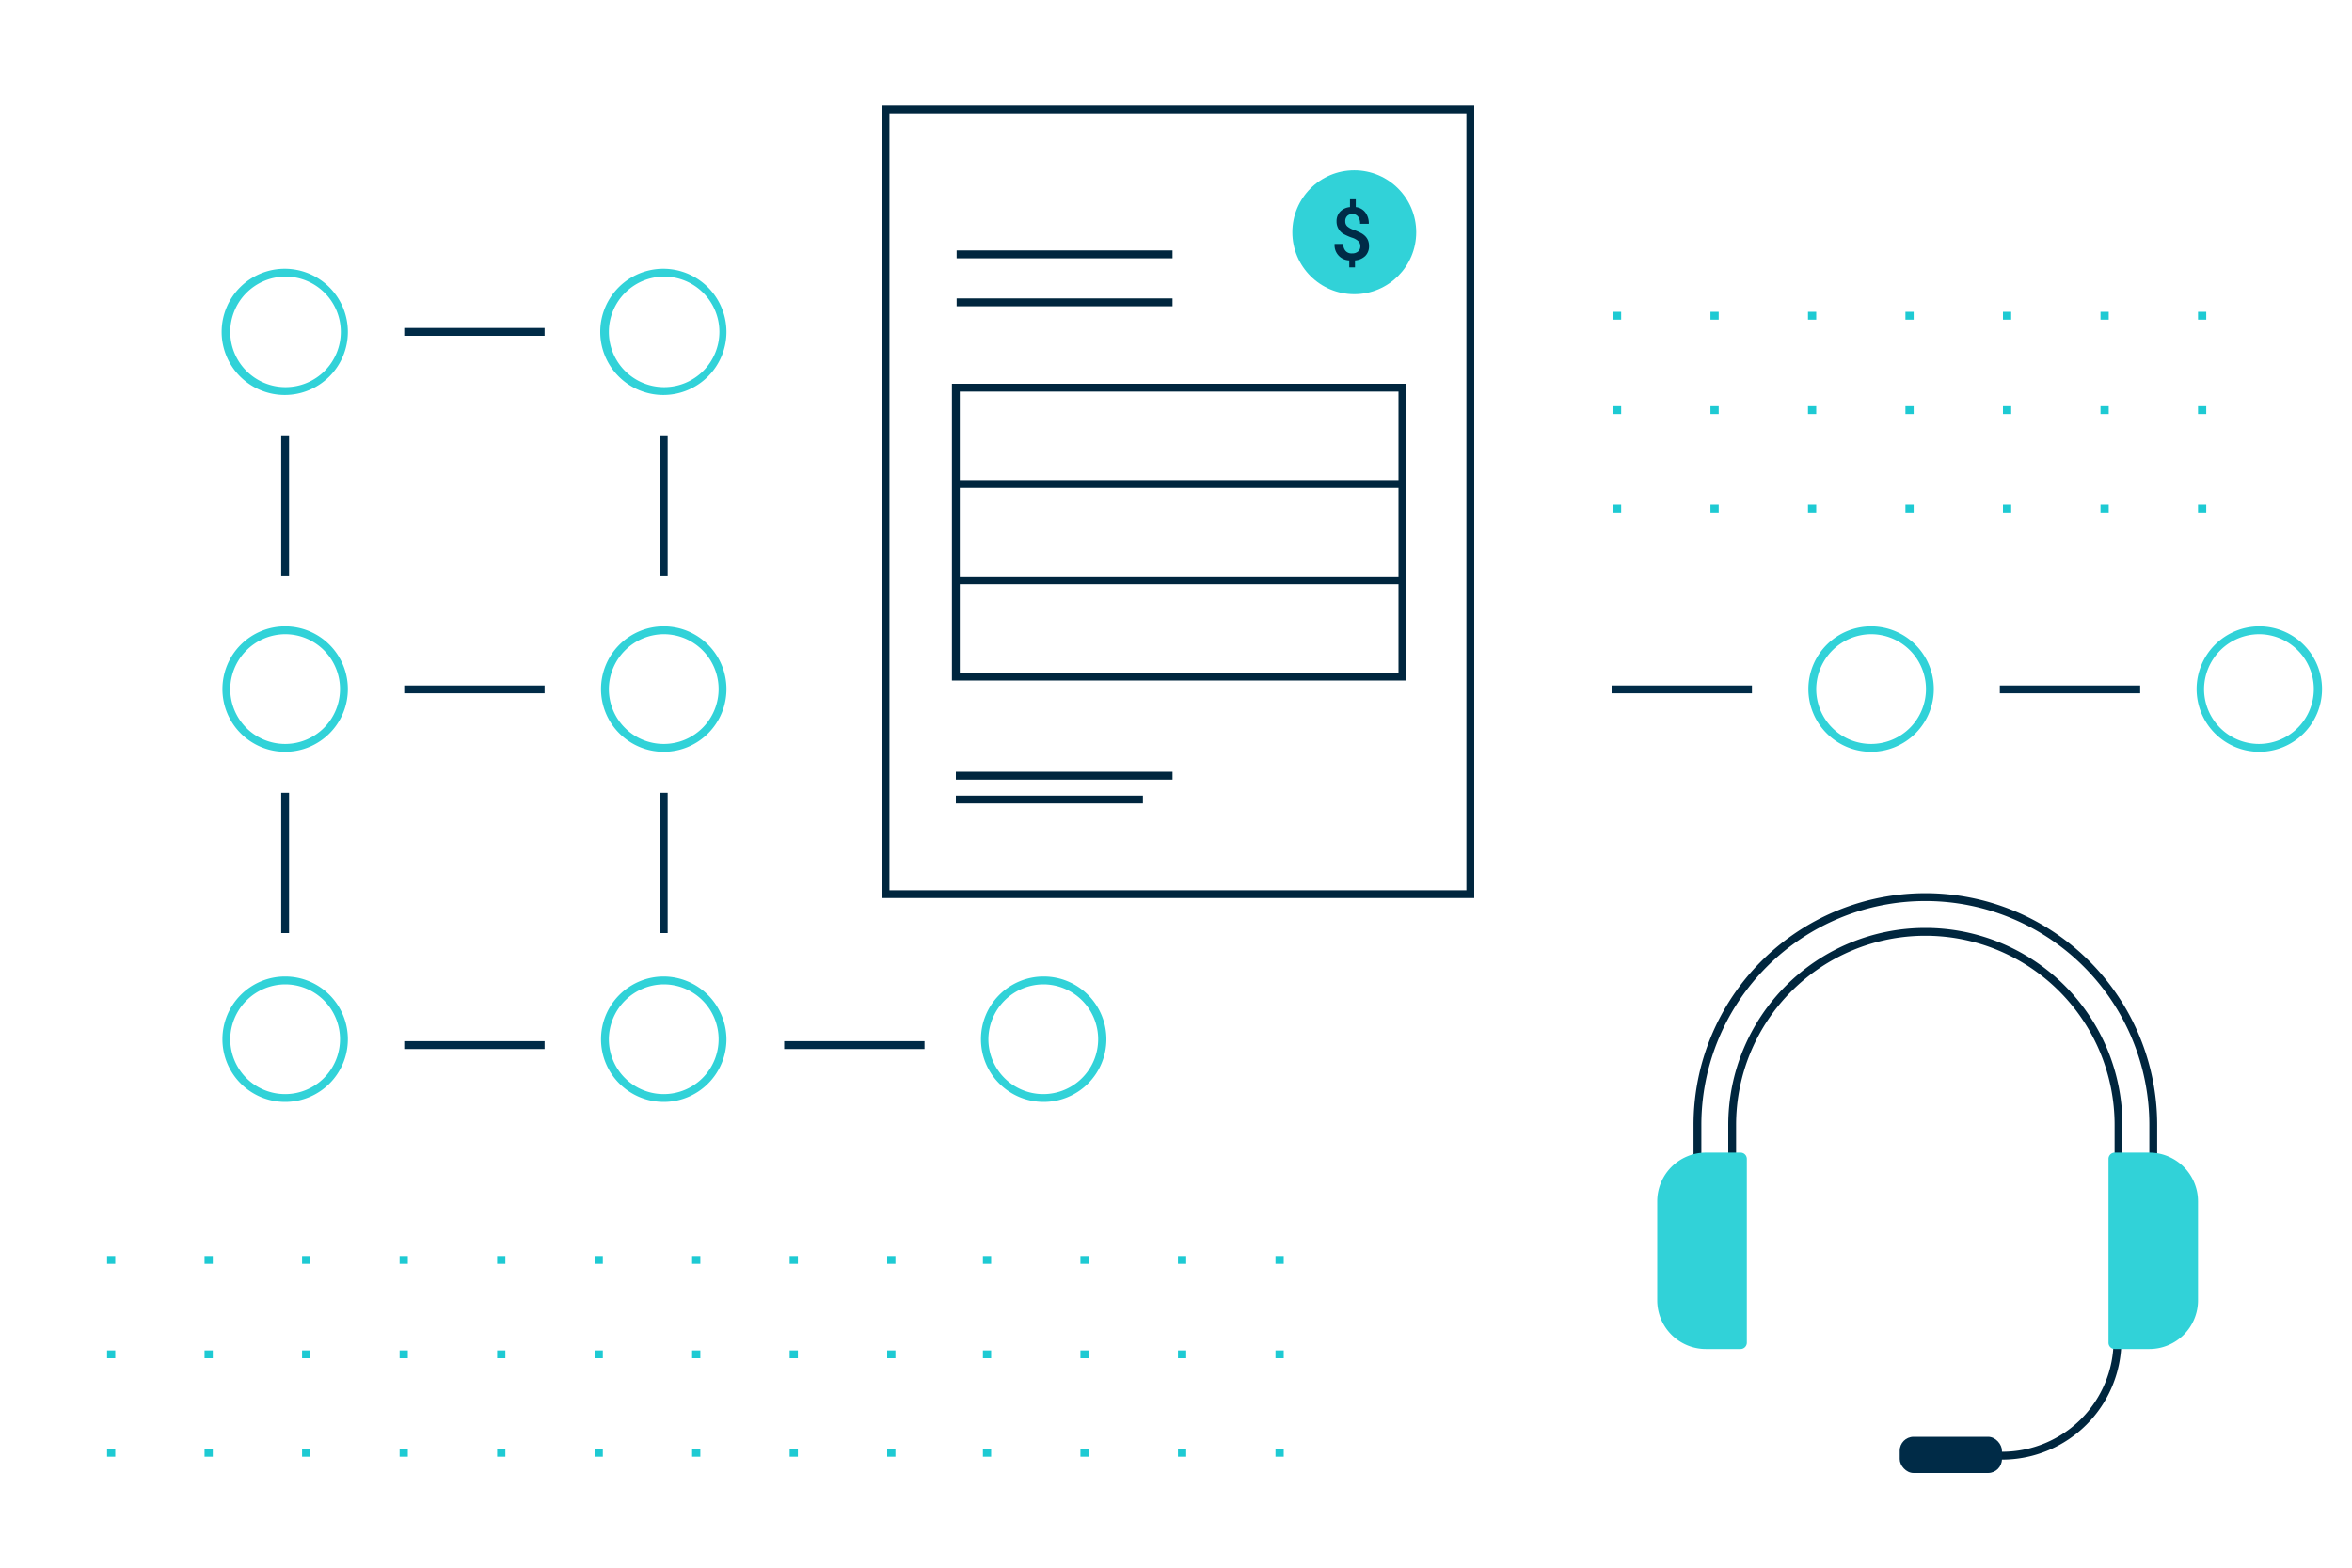 <svg id="Layer_1" data-name="Layer 1" xmlns="http://www.w3.org/2000/svg" viewBox="0 0 300 200"><defs><style>.cls-1{fill:#31d2d8;}.cls-2,.cls-3,.cls-5{fill:none;stroke-miterlimit:10;}.cls-2{stroke:#002b47;}.cls-3{stroke:#00263e;}.cls-4{fill:#002b47;}.cls-5{stroke:#1ecad3;}</style></defs><path class="cls-1" d="M36.37,125.58a7,7,0,1,1-7,7,7.05,7.05,0,0,1,7-7m0-1a8,8,0,1,0,8,8,8,8,0,0,0-8-8Z"/><path class="cls-1" d="M84.66,125.58a7,7,0,1,1-7,7,7.05,7.05,0,0,1,7-7m0-1a8,8,0,1,0,8,8,8.05,8.05,0,0,0-8-8Z"/><path class="cls-1" d="M36.37,80.91a7,7,0,1,1-7,7,7.05,7.05,0,0,1,7-7m0-1a8,8,0,1,0,8,8,8,8,0,0,0-8-8Z"/><path class="cls-1" d="M84.66,80.91a7,7,0,1,1-7,7,7.05,7.05,0,0,1,7-7m0-1a8,8,0,1,0,8,8,8,8,0,0,0-8-8Z"/><line class="cls-2" x1="36.37" y1="119.04" x2="36.37" y2="101.14"/><line class="cls-2" x1="84.66" y1="119.04" x2="84.66" y2="101.14"/><line class="cls-2" x1="51.56" y1="133.33" x2="69.46" y2="133.33"/><path class="cls-1" d="M133.12,125.58a7,7,0,1,1-7.05,7,7.05,7.05,0,0,1,7.05-7m0-1a8,8,0,1,0,8,8,8,8,0,0,0-8-8Z"/><line class="cls-2" x1="100.02" y1="133.33" x2="117.92" y2="133.33"/><line class="cls-2" x1="51.56" y1="87.95" x2="69.46" y2="87.95"/><path class="cls-1" d="M238.66,80.91a7,7,0,1,1-7,7,7.05,7.05,0,0,1,7-7m0-1a8,8,0,1,0,8,8,8,8,0,0,0-8-8Z"/><line class="cls-2" x1="205.56" y1="87.95" x2="223.46" y2="87.95"/><path class="cls-1" d="M288.18,80.91a7,7,0,1,1-7.05,7,7.05,7.05,0,0,1,7.05-7m0-1a8,8,0,1,0,8,8,8,8,0,0,0-8-8Z"/><line class="cls-2" x1="255.08" y1="87.95" x2="272.98" y2="87.95"/><path class="cls-1" d="M36.37,35.29a7.05,7.05,0,1,1-7,7.05,7.06,7.06,0,0,1,7-7.05m0-1a8.05,8.05,0,1,0,8,8.05,8.05,8.05,0,0,0-8-8.05Z"/><path class="cls-1" d="M84.66,35.29a7.05,7.05,0,1,1-7,7.05,7.06,7.06,0,0,1,7-7.05m0-1a8.05,8.05,0,1,0,8,8.05,8.06,8.06,0,0,0-8-8.05Z"/><line class="cls-2" x1="36.37" y1="73.43" x2="36.37" y2="55.53"/><line class="cls-2" x1="84.66" y1="73.43" x2="84.66" y2="55.53"/><line class="cls-2" x1="51.56" y1="42.34" x2="69.46" y2="42.34"/><line class="cls-3" x1="122.02" y1="32.45" x2="149.56" y2="32.45"/><line class="cls-3" x1="122.02" y1="38.57" x2="149.56" y2="38.57"/><line class="cls-3" x1="121.92" y1="98.96" x2="149.56" y2="98.96"/><line class="cls-3" x1="121.92" y1="102" x2="145.78" y2="102"/><line class="cls-3" x1="122.02" y1="61.75" x2="178.99" y2="61.75"/><line class="cls-3" x1="122.02" y1="74.04" x2="178.99" y2="74.04"/><rect class="cls-3" x="121.92" y="49.46" width="56.96" height="36.86"/><rect class="cls-3" x="112.95" y="13.98" width="74.59" height="100.09"/><circle class="cls-1" cx="172.74" cy="29.63" r="7.9"/><path class="cls-4" d="M173.51,31.42a.88.88,0,0,0-.25-.65,2.11,2.11,0,0,0-.82-.45,6.36,6.36,0,0,1-.89-.38,1.82,1.82,0,0,1-1.07-1.69,1.74,1.74,0,0,1,.46-1.25,2,2,0,0,1,1.25-.58v-1h.74v1a1.76,1.76,0,0,1,1.22.68,2.28,2.28,0,0,1,.44,1.45h-1.11a1.43,1.43,0,0,0-.26-.91.83.83,0,0,0-.7-.33.92.92,0,0,0-.68.24.89.89,0,0,0-.25.68.83.83,0,0,0,.25.64,2.31,2.31,0,0,0,.83.45,8.8,8.8,0,0,1,.91.4,2.28,2.28,0,0,1,.57.42,1.73,1.73,0,0,1,.35.54,1.94,1.94,0,0,1,.12.72,1.73,1.73,0,0,1-.47,1.25,2.12,2.12,0,0,1-1.32.57v.89h-.73v-.89a1.93,1.93,0,0,1-1.87-2.1h1.11a1.24,1.24,0,0,0,.29.89,1,1,0,0,0,.82.32,1.12,1.12,0,0,0,.79-.26A.85.85,0,0,0,173.51,31.42Z"/><line class="cls-5" x1="14.7" y1="172.78" x2="13.66" y2="172.78"/><line class="cls-5" x1="14.7" y1="160.74" x2="13.66" y2="160.74"/><line class="cls-5" x1="39.58" y1="172.78" x2="38.53" y2="172.78"/><line class="cls-5" x1="39.58" y1="160.74" x2="38.53" y2="160.74"/><line class="cls-5" x1="27.14" y1="172.78" x2="26.09" y2="172.78"/><line class="cls-5" x1="27.14" y1="160.74" x2="26.09" y2="160.74"/><line class="cls-5" x1="64.46" y1="172.78" x2="63.41" y2="172.78"/><line class="cls-5" x1="64.46" y1="160.74" x2="63.41" y2="160.74"/><line class="cls-5" x1="52.02" y1="172.78" x2="50.97" y2="172.78"/><line class="cls-5" x1="52.02" y1="160.74" x2="50.97" y2="160.74"/><line class="cls-5" x1="89.33" y1="172.78" x2="88.28" y2="172.78"/><line class="cls-5" x1="89.33" y1="160.74" x2="88.28" y2="160.74"/><line class="cls-5" x1="76.89" y1="172.78" x2="75.84" y2="172.78"/><line class="cls-5" x1="76.89" y1="160.74" x2="75.84" y2="160.74"/><line class="cls-5" x1="114.21" y1="172.78" x2="113.16" y2="172.78"/><line class="cls-5" x1="114.21" y1="160.74" x2="113.16" y2="160.74"/><line class="cls-5" x1="101.77" y1="172.78" x2="100.72" y2="172.78"/><line class="cls-5" x1="14.7" y1="185.34" x2="13.66" y2="185.34"/><line class="cls-5" x1="39.58" y1="185.34" x2="38.53" y2="185.34"/><line class="cls-5" x1="27.14" y1="185.34" x2="26.09" y2="185.34"/><line class="cls-5" x1="64.46" y1="185.34" x2="63.41" y2="185.34"/><line class="cls-5" x1="52.02" y1="185.34" x2="50.97" y2="185.34"/><line class="cls-5" x1="89.33" y1="185.34" x2="88.28" y2="185.34"/><line class="cls-5" x1="76.89" y1="185.34" x2="75.84" y2="185.34"/><line class="cls-5" x1="114.21" y1="185.34" x2="113.16" y2="185.34"/><line class="cls-5" x1="101.77" y1="185.34" x2="100.72" y2="185.34"/><line class="cls-5" x1="101.77" y1="160.74" x2="100.72" y2="160.74"/><line class="cls-5" x1="138.86" y1="172.78" x2="137.81" y2="172.78"/><line class="cls-5" x1="138.86" y1="160.74" x2="137.81" y2="160.74"/><line class="cls-5" x1="126.42" y1="172.78" x2="125.37" y2="172.78"/><line class="cls-5" x1="126.42" y1="160.74" x2="125.37" y2="160.74"/><line class="cls-5" x1="163.74" y1="172.78" x2="162.69" y2="172.78"/><line class="cls-5" x1="163.74" y1="160.74" x2="162.69" y2="160.74"/><line class="cls-5" x1="151.3" y1="172.78" x2="150.25" y2="172.78"/><line class="cls-5" x1="138.86" y1="185.34" x2="137.81" y2="185.34"/><line class="cls-5" x1="126.42" y1="185.34" x2="125.37" y2="185.34"/><line class="cls-5" x1="163.74" y1="185.34" x2="162.69" y2="185.34"/><line class="cls-5" x1="151.3" y1="185.34" x2="150.25" y2="185.34"/><line class="cls-5" x1="151.3" y1="160.74" x2="150.25" y2="160.74"/><line class="cls-5" x1="206.78" y1="52.32" x2="205.73" y2="52.32"/><line class="cls-5" x1="206.78" y1="40.28" x2="205.73" y2="40.28"/><line class="cls-5" x1="231.66" y1="52.32" x2="230.61" y2="52.32"/><line class="cls-5" x1="231.66" y1="40.28" x2="230.61" y2="40.28"/><line class="cls-5" x1="219.22" y1="52.32" x2="218.17" y2="52.32"/><line class="cls-5" x1="219.22" y1="40.28" x2="218.17" y2="40.28"/><line class="cls-5" x1="256.53" y1="52.32" x2="255.48" y2="52.32"/><line class="cls-5" x1="256.53" y1="40.28" x2="255.48" y2="40.28"/><line class="cls-5" x1="244.09" y1="52.32" x2="243.04" y2="52.32"/><line class="cls-5" x1="244.09" y1="40.28" x2="243.04" y2="40.28"/><line class="cls-5" x1="281.41" y1="52.32" x2="280.36" y2="52.32"/><line class="cls-5" x1="281.41" y1="40.28" x2="280.36" y2="40.28"/><line class="cls-5" x1="268.97" y1="52.32" x2="267.92" y2="52.32"/><line class="cls-5" x1="206.78" y1="64.88" x2="205.73" y2="64.88"/><line class="cls-5" x1="231.66" y1="64.88" x2="230.61" y2="64.88"/><line class="cls-5" x1="219.22" y1="64.88" x2="218.17" y2="64.88"/><line class="cls-5" x1="256.53" y1="64.88" x2="255.48" y2="64.88"/><line class="cls-5" x1="244.09" y1="64.88" x2="243.04" y2="64.88"/><line class="cls-5" x1="281.41" y1="64.88" x2="280.36" y2="64.88"/><line class="cls-5" x1="268.97" y1="64.88" x2="267.92" y2="64.88"/><line class="cls-5" x1="268.97" y1="40.28" x2="267.92" y2="40.28"/><path class="cls-3" d="M274.65,149.19h-4.43v-5.67a24.64,24.64,0,0,0-49.28,0v5.67h-4.43v-5.67a29.07,29.07,0,1,1,58.14,0Z"/><path class="cls-1" d="M222,172.1h-4.41a6.21,6.21,0,0,1-6.21-6.21V153.25a6.21,6.21,0,0,1,6.21-6.2H222a.8.8,0,0,1,.81.8v23.44A.81.81,0,0,1,222,172.1Z"/><path class="cls-3" d="M270.09,171h0a14.72,14.72,0,0,1-14.71,14.71h-9"/><path class="cls-1" d="M269.74,172.1h4.42a6.21,6.21,0,0,0,6.2-6.21V153.25a6.21,6.21,0,0,0-6.2-6.2h-4.42a.8.8,0,0,0-.8.8v23.44A.8.8,0,0,0,269.74,172.1Z"/><rect class="cls-4" x="242.31" y="183.3" width="13.04" height="4.62" rx="1.77"/></svg>
